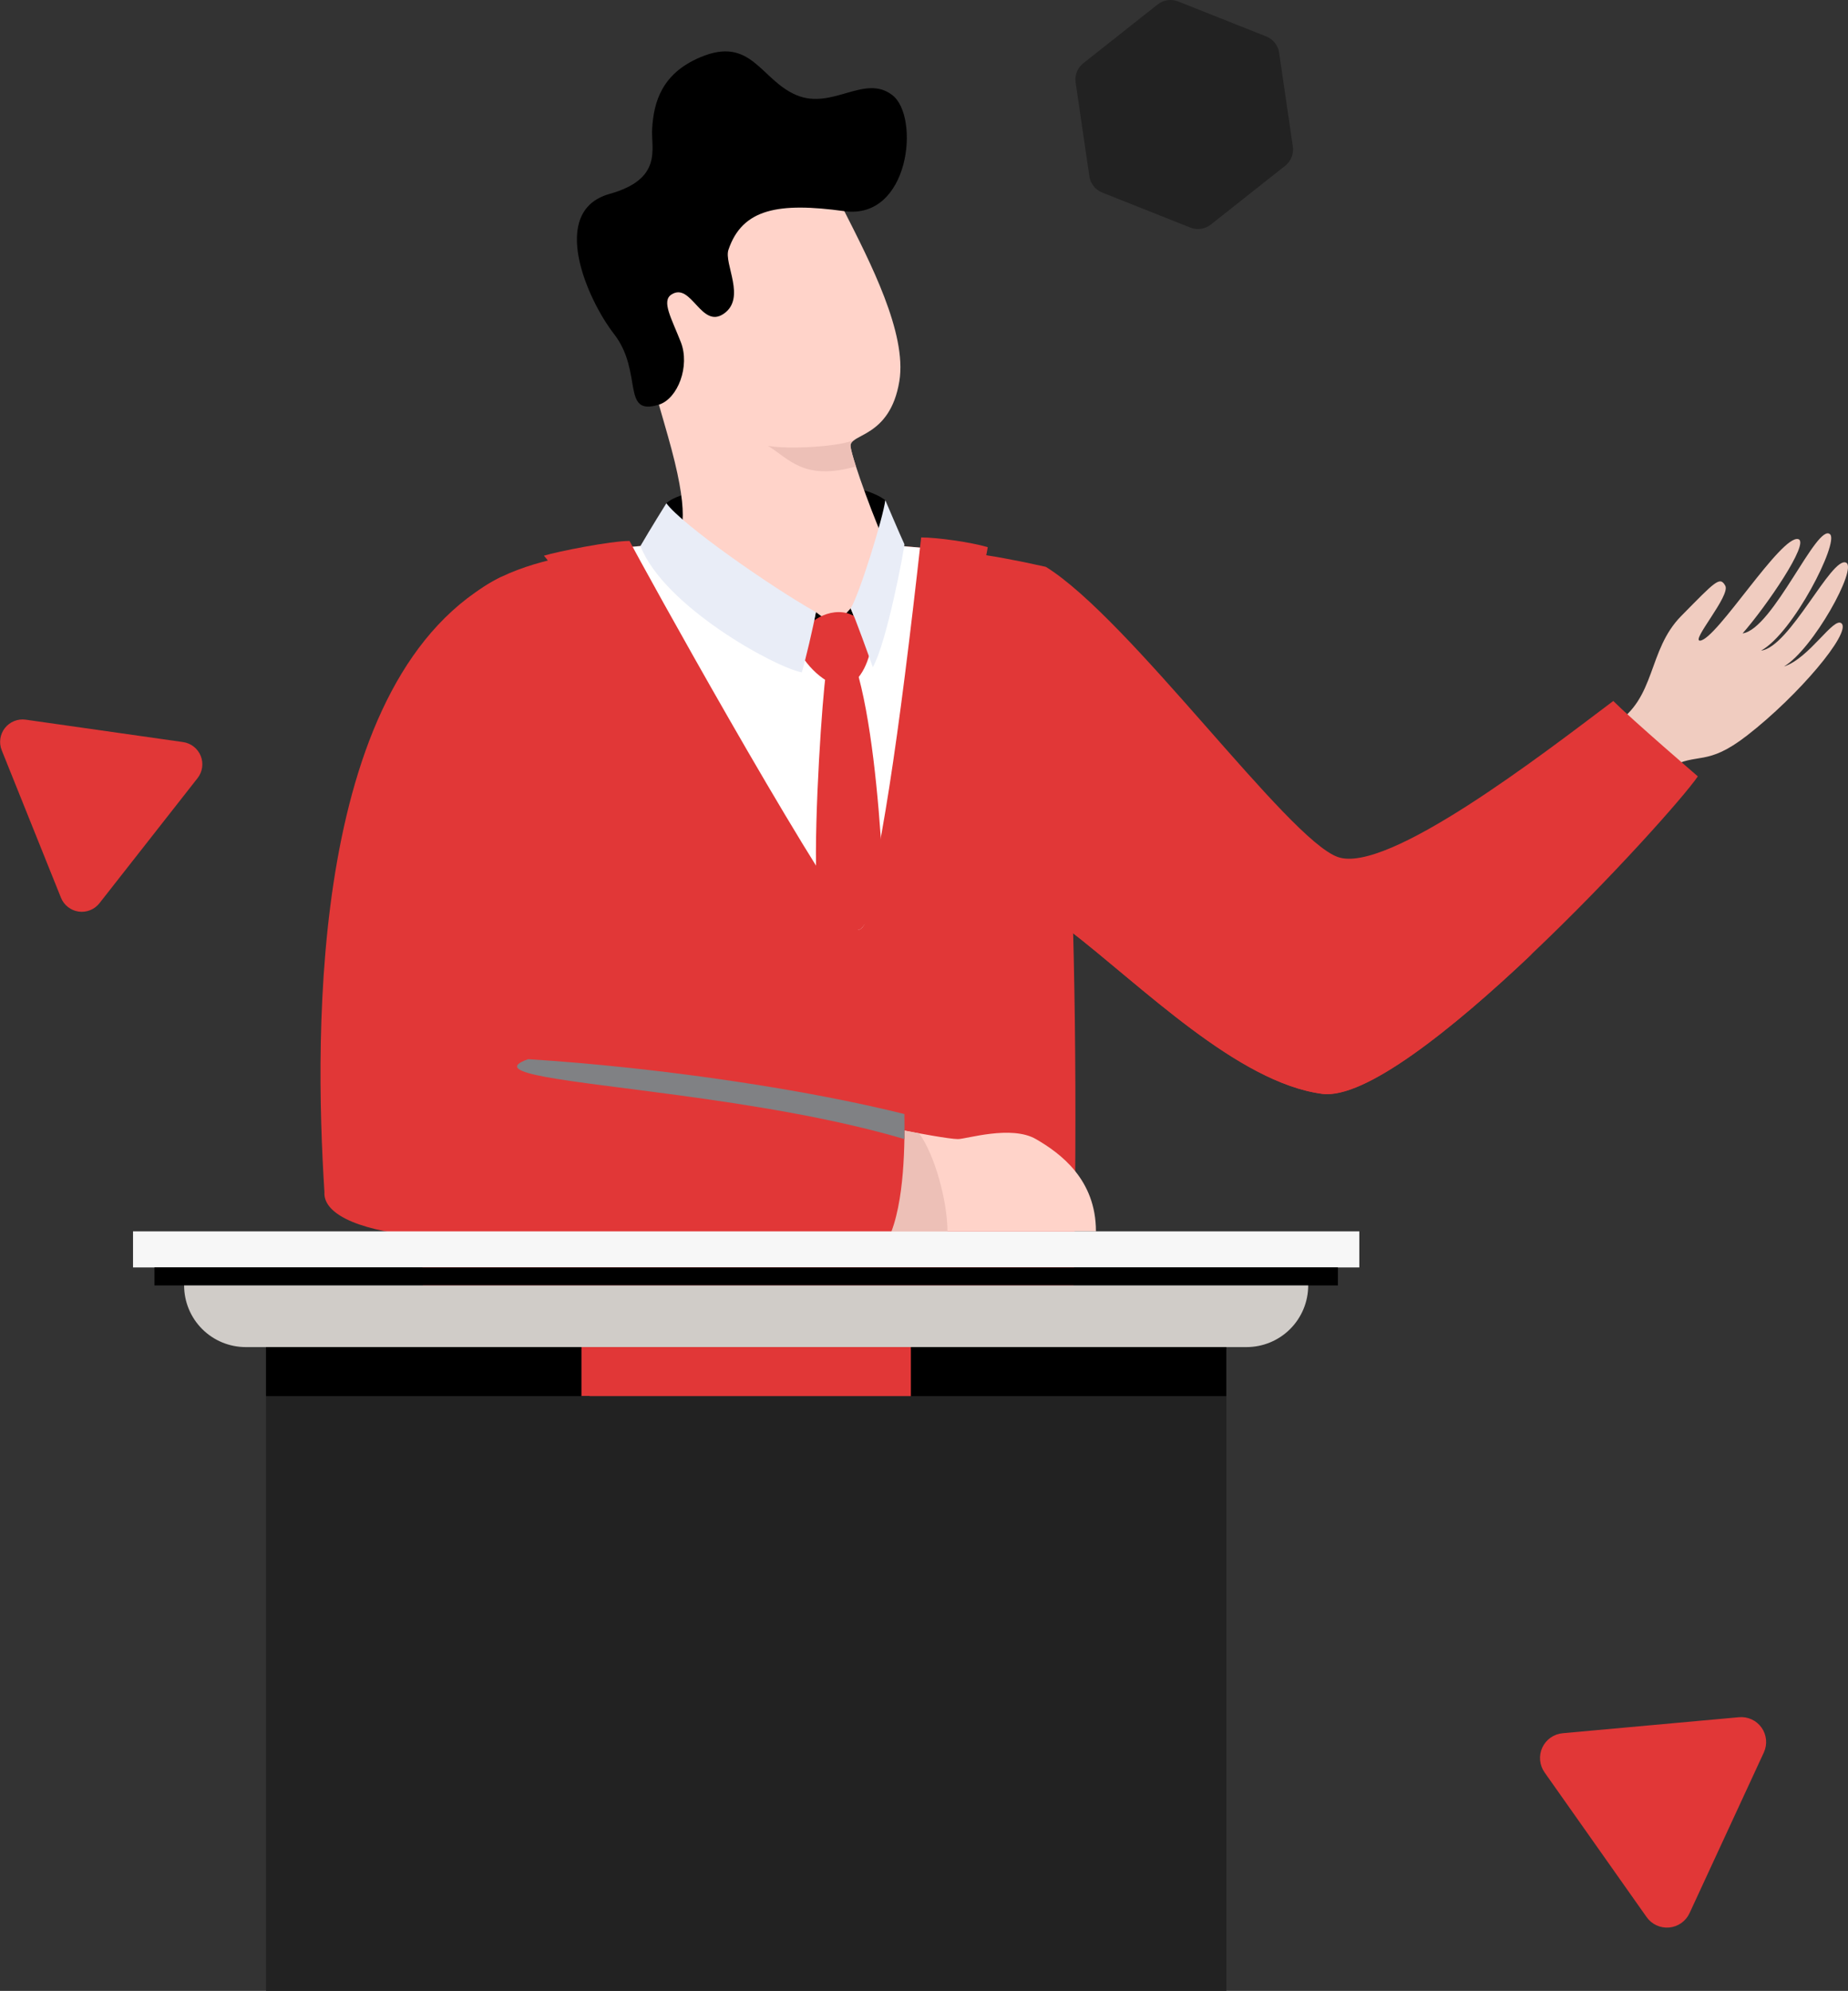 <svg width="350" height="377" viewBox="0 0 350 377" fill="none" xmlns="http://www.w3.org/2000/svg">
<rect x="0" y="0" width="350" height="377" fill="#333333" stroke="none"/>
<g clip-path="url(#clip0_428_574)">
<path d="M305.712 137.19C313.745 132.221 311.965 123.181 318.42 116.638C324.874 110.094 325.73 109.057 326.758 110.915C327.787 112.774 320.154 121.456 321.995 121.312C325.152 121.06 337.378 101.168 340.593 102.097C342.812 102.737 334.516 114.844 330.036 119.943C335.833 119.136 344.183 98.805 346.62 101.19C348.255 102.788 339.684 119.807 333.541 123.198C338.973 122.564 346.883 105.27 349.637 106.544C351.859 107.575 343.404 122.918 337.876 126.21C342.693 124.674 347.354 116.615 348.796 118.071C350.572 119.87 340.684 131.668 330.892 139.269C323.151 145.277 321.616 142.34 316.136 145.362C309.982 142.521 305.712 137.19 305.712 137.19Z" fill="#F0CCC0"/>
<path d="M198.069 107.335C214.088 117.267 243.884 158.977 253.389 162.291C262.739 165.566 291.996 142.957 305.545 132.739C309.11 136.303 321.559 147.014 321.559 147.014C316.57 154.379 266.437 209.253 250.395 207.114C234.352 204.976 216.284 186.735 202.384 176.041C188.484 165.348 198.069 107.335 198.069 107.335Z" fill="#E13737"/>
<path d="M290.169 180.619C290.169 180.619 264.029 200.582 253.401 200.582C242.773 200.582 207.577 163.039 199.724 139.249L194.864 146.569C194.966 159.509 196.732 171.713 202.395 176.067C216.296 186.761 234.364 205.001 250.406 207.14C258.433 208.211 274.996 195.004 290.169 180.619Z" fill="#E13737"/>
<path d="M126.207 95.298C130.211 91.295 159.768 88.763 167.67 94.715C167.67 100.204 166.993 103.921 166.203 104.714C165.412 105.507 135.872 106.117 130.37 101.768C124.867 97.42 126.207 95.298 126.207 95.298Z" fill="black"/>
<path d="M112.16 104.502C108.442 105.094 97.659 106.66 90.85 111.663C86.824 114.621 78.537 120.32 78.976 133.011C79.415 145.702 78.953 252.218 81.755 279.498C145.44 292.648 202.033 279.498 202.033 279.498C204.376 237.856 205.112 149.158 198.066 107.335C186.325 104.695 180.675 104.253 170.512 103.369C160.349 102.485 131.681 101.391 112.16 104.502Z" fill="#E13737"/>
<path d="M162.652 176.03C167.56 176.03 174.955 103.794 174.957 103.762C173.555 103.635 172.096 103.51 170.515 103.372C161.525 102.593 138.045 101.644 119.232 103.59C121.915 108.309 157.745 176.03 162.652 176.03Z" fill="white"/>
<path d="M159.913 39.985C164.729 49.512 171.813 63.095 170.334 72.168C168.571 82.953 160.867 82.083 161.086 84.494C161.304 86.905 166.237 100.156 167.852 103.168C166.472 106.709 162.423 119.411 158.462 119.706C154.501 120 133.056 111.745 127.185 102.944C129.242 101.916 130.71 98.287 127.185 85.08C123.66 71.874 117.37 55.31 121.969 45.795C128.653 31.965 153.688 27.685 159.913 39.985Z" fill="#FFD3C9"/>
<path d="M124.788 76.627C128.395 75.494 130.709 69.307 128.947 64.795C127.185 60.282 125.227 57.016 127.168 55.772C130.942 53.35 132.8 62.375 137.084 59.404C141.368 56.432 137.065 49.956 137.963 47.299C140.606 39.483 147.503 38.285 159.904 39.985C172.305 41.685 174.286 22.096 169.01 18.017C163.735 13.937 157.677 20.878 150.852 18.017C144.026 15.155 142.352 6.7 132.579 10.864C125.425 13.909 123.81 19.189 123.513 24.399C123.297 28.22 125.57 33.883 115.441 36.724C103.847 39.976 111.191 56.681 116.291 63.245C121.884 70.457 117.549 78.885 124.788 76.627Z" fill="black"/>
<path d="M162.103 88.329C152.163 91.137 149.404 86.811 145.431 84.417C149.191 85.154 159.159 84.602 161.865 83.267C161.343 83.624 161.037 83.987 161.083 84.494C161.142 85.137 161.536 86.55 162.111 88.329H162.103Z" fill="#EDC0B7"/>
<path d="M112.803 188.084C112.803 173.82 110.162 143.609 102.453 135.901L78.973 132.745C78.973 132.833 78.973 132.918 78.973 133.005C79.415 145.699 78.95 252.212 81.752 279.492C85.398 280.248 89.016 280.915 92.607 281.495C92.607 281.467 92.463 247.062 110.865 243.014C129.267 238.966 133.322 223.873 133.322 213.199C133.322 202.525 112.803 200.664 112.803 188.084Z" fill="#E13737"/>
<path d="M162.103 126.337L156.436 127.411C155.739 132.028 154.218 154.234 154.589 166.002C158.485 172.067 161.479 176.03 162.664 176.03C164.015 176.03 165.554 170.554 167.072 162.628C166.404 151.271 164.979 135.736 162.103 126.337Z" fill="#E13737"/>
<path d="M154.521 115.91L158.051 118.564L161.114 115.204L163.151 120.388C163.151 120.388 161.196 124.198 153.288 121.703C153.725 119.799 154.521 115.91 154.521 115.91Z" fill="black"/>
<path d="M158.85 115.91C154.677 115.91 151.118 119.714 151.118 122.045C151.118 124.377 155.903 129.895 159.584 129.895C163.264 129.895 164.984 123.64 164.984 122.167C164.984 120.694 163.519 115.91 158.85 115.91Z" fill="#E13737"/>
<path d="M119.232 102.434C115.653 102.434 105.589 104.431 103.014 105.23C103.736 105.952 108.437 112.519 115.016 121.411C117.954 125.513 124.986 130.632 124.986 130.632L122.334 131.198C132.602 144.759 145.001 160.376 154.399 169.441C157.55 172.48 161.632 176.407 162.658 176.038C152.673 163.214 121.708 107.25 119.232 102.434Z" fill="#E13737"/>
<path d="M179.159 129.895C180.009 129.045 182.517 123.578 183.582 119.255C185.628 110.862 186.937 104.655 187.073 103.61C183.956 102.689 177.564 101.768 174.464 101.768C170.214 139.943 166.579 164.741 162.652 176.03C168.69 171.636 175.822 148.991 180.814 130.139C180.27 130.048 179.406 129.895 179.159 129.895Z" fill="#E13737"/>
<path d="M154.521 115.91C154.062 118.609 152.498 125.204 151.855 127.32C146.701 126.337 125.714 114.793 121.297 103.389C123.139 100.204 126.207 95.298 126.207 95.298C129.194 99.383 146.021 111.125 154.521 115.91Z" fill="#E9EDF7"/>
<path d="M161.114 115.204C161.992 117.046 164.746 124.762 165.307 126.337C167.976 121.646 171.288 103.884 171.288 103.057C170.552 101.493 167.67 94.715 167.67 94.715C167.271 97.995 162.811 112.442 161.114 115.204Z" fill="#E9EDF7"/>
<path d="M170.506 213.941C173.697 214.556 179.834 215.7 181.429 215.7C183.024 215.7 191.532 213.001 196.196 215.7C200.86 218.4 207.566 223.349 207.566 233.173H168.115L170.506 213.941Z" fill="#FFD3C9"/>
<path d="M174.079 214.613C172.753 214.372 171.489 214.134 170.506 213.944L168.115 233.176H179.448C179.42 227.284 176.986 218.579 174.079 214.613Z" fill="#EDC0B7"/>
<path d="M94.876 109.269C58.681 127.745 59.511 195.259 61.443 225.697C77.279 233.063 86.909 233.502 97.254 209.018C107.598 184.534 105.788 126.53 94.876 109.269Z" fill="#E13737"/>
<path d="M171.297 210.958C150.013 205.658 120.116 201.61 96.868 200.384C77.197 199.344 62.662 211.327 61.452 225.692C61.197 228.709 64.787 232.247 77.279 233.864C100.147 236.828 139.329 236.666 168.262 234.553C171.453 227.771 171.337 215.768 171.297 210.958Z" fill="#E13737"/>
<path d="M171.288 215.7C171.322 213.802 171.305 212.157 171.288 210.958C156.405 207.25 137.311 204.16 119.223 202.216C112.605 201.505 106.122 200.947 100.03 200.568C92.148 203.338 107.516 204.556 128.568 207.406C142.02 209.23 157.785 211.715 171.288 215.7Z" fill="#808184"/>
<path d="M257.447 233.173H25.194V240.003H257.447V233.173Z" fill="#F7F7F7"/>
<path d="M253.389 240.003H29.248V243.417H253.389V240.003Z" fill="black"/>
<path d="M232.256 255.088H50.382V377H232.256V255.088Z" fill="#222222"/>
<path d="M236.098 243.417H34.87C34.87 244.949 35.172 246.467 35.758 247.883C36.345 249.299 37.205 250.586 38.289 251.669C39.373 252.753 40.66 253.613 42.076 254.199C43.492 254.786 45.01 255.088 46.543 255.088H236.092C239.188 255.087 242.156 253.857 244.345 251.668C246.534 249.48 247.764 246.512 247.765 243.417H236.098Z" fill="#D0CCC8"/>
<path d="M110.131 255.088H50.382V264.368H110.131V255.088Z" fill="black"/>
<path d="M232.259 255.088H172.51V264.368H232.259V255.088Z" fill="black"/>
<path d="M172.509 255.088H110.131V264.368H172.509V255.088Z" fill="#E13737"/>
<path d="M111.664 264.368H110.131V368.904L111.664 367.368V264.368Z" fill="#222222"/>
<path d="M239.823 6.904L223.144 0.278C222.502 0.023 221.806 -0.059 221.123 0.04C220.44 0.14 219.795 0.417 219.253 0.844L205.169 11.974C204.628 12.402 204.209 12.965 203.954 13.606C203.7 14.247 203.618 14.943 203.718 15.626L206.319 33.385C206.419 34.067 206.697 34.71 207.125 35.251C207.553 35.791 208.115 36.21 208.756 36.464L225.436 43.093C226.076 43.347 226.772 43.429 227.454 43.33C228.136 43.23 228.78 42.953 229.32 42.526L243.405 31.393C243.946 30.966 244.365 30.404 244.62 29.764C244.875 29.123 244.956 28.426 244.855 27.744L242.257 9.986C242.157 9.304 241.879 8.66 241.452 8.119C241.025 7.578 240.464 7.159 239.823 6.904Z" fill="#222222"/>
<path d="M292.532 335.627L311.855 363.02C312.332 363.697 312.979 364.236 313.731 364.583C314.482 364.93 315.312 365.073 316.137 364.998C316.961 364.923 317.751 364.632 318.428 364.154C319.104 363.677 319.643 363.03 319.989 362.278L334.06 331.851C334.408 331.1 334.551 330.27 334.476 329.445C334.402 328.621 334.111 327.83 333.634 327.154C333.156 326.477 332.509 325.938 331.757 325.591C331.005 325.244 330.175 325.101 329.351 325.177L295.957 328.208C295.132 328.283 294.341 328.574 293.664 329.051C292.988 329.529 292.448 330.176 292.101 330.928C291.754 331.68 291.611 332.511 291.687 333.335C291.762 334.16 292.054 334.951 292.532 335.627Z" fill="#E13737"/>
<path d="M0.32 142.053L11.554 170.013C11.834 170.701 12.29 171.304 12.876 171.761C13.461 172.218 14.157 172.514 14.892 172.619C15.628 172.723 16.378 172.633 17.068 172.357C17.758 172.082 18.364 171.63 18.825 171.047L37.425 147.339C37.882 146.753 38.177 146.057 38.281 145.321C38.385 144.585 38.294 143.835 38.017 143.145C37.739 142.455 37.286 141.85 36.702 141.39C36.118 140.93 35.424 140.631 34.688 140.524L4.853 136.277C4.117 136.176 3.368 136.268 2.679 136.547C1.99 136.825 1.386 137.279 0.927 137.863C0.468 138.448 0.171 139.142 0.064 139.877C-0.042 140.613 0.046 141.363 0.32 142.053Z" fill="#E13737"/>
</g>
<defs>
<clipPath id="clip0_428_574">
<rect width="350" height="377" fill="white"/>
</clipPath>
</defs>
</svg>
